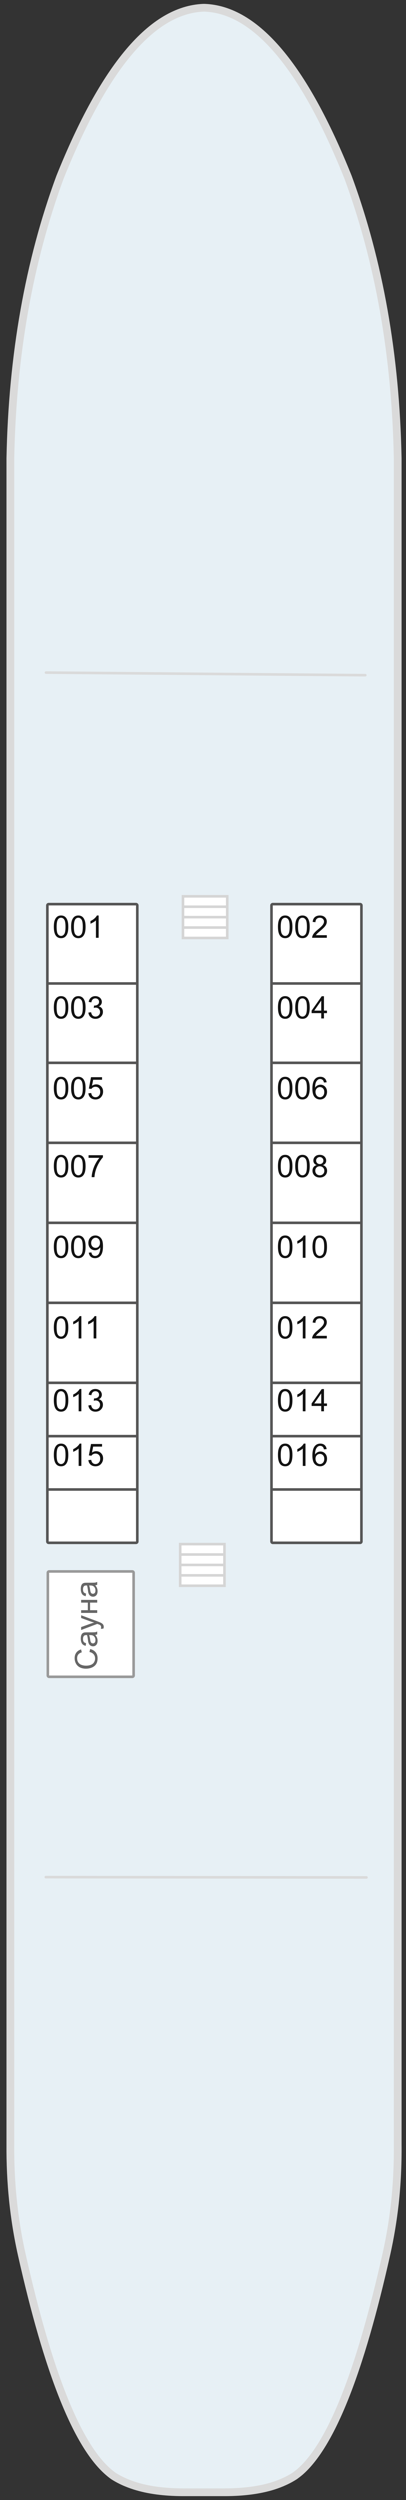 <?xml version="1.0"?>
<svg xmlns="http://www.w3.org/2000/svg" width="157" height="966" viewBox="0 0 157 966" fill="none">
<rect x="0" y="0" width="157" height="966" fill="#333333" stroke="none"/>
<g id="&#x41D;&#x438;&#x436;&#x43D;&#x44F;&#x44F; &#x43F;&#x430;&#x43B;&#x443;&#x431;&#x430;">
<g id="&#x441;&#x445;&#x435;&#x43C;&#x430;">
<path id="&#x43F;&#x430;&#x43B;&#x443;&#x431;&#x430;" d="M23.216 68.452C11.189 101.083 4.786 137.284 4.006 177.055L4.006 828.629C3.895 843.254 5.342 857.327 8.349 870.849C18.558 916.519 29.731 944.614 41.87 955.135C42.501 955.687 43.15 956.204 43.819 956.687C46.232 958.24 49.016 959.516 52.171 960.516C57.295 962.138 63.42 962.966 70.546 963L87.251 963C94.378 962.965 100.522 962.138 105.682 960.516C108.801 959.517 111.566 958.24 113.978 956.687C114.647 956.204 115.314 955.687 115.984 955.135C128.084 944.614 139.24 916.519 149.448 870.849C150.859 864.537 151.935 858.087 152.677 851.498C153.493 844.047 153.865 836.424 153.791 828.629L153.791 177.055C153.012 137.283 146.609 101.083 134.58 68.452C117.393 25.611 98.925 3.793 79.177 3L78.732 3C78.696 3 78.659 3 78.62 3C58.87 3.827 40.403 25.645 23.216 68.452Z" fill="#E7F0F5" stroke="#DADADA" stroke-width="3"/>
<path id="Vector" d="M17.717 725.312L141.709 725.433" stroke="#DADADA" stroke-linecap="round" stroke-linejoin="round"/>
<path id="Vector_2" d="M17.78 259.888L141.257 260.888" stroke="#DADADA" stroke-linecap="round" stroke-linejoin="round"/>
<g id="&#x43B;&#x435;&#x441;&#x442;&#x43D;&#x438;&#x446;&#x430; 1">
<path d="M70.756 346.338L87.871 346.339L87.871 350.36L87.871 354.381L87.87 358.402L87.874 362.423L70.754 362.422L70.755 358.401L70.755 354.38L70.755 350.359L70.756 346.338Z" fill="white"/>
<path d="M70.755 350.359L70.756 346.338L87.871 346.339L87.871 350.36M70.755 350.359L87.871 350.36M70.755 350.359L70.755 354.38M87.871 350.36L87.871 354.381M87.871 354.381L70.755 354.38M87.871 354.381L87.87 358.402M70.755 354.38L70.755 358.401M70.755 358.401L70.754 362.422L87.874 362.423L87.87 358.402M70.755 358.401L87.87 358.402" stroke="#D5D5D5"/>
</g>
<g id="&#x43B;&#x435;&#x441;&#x442;&#x43D;&#x438;&#x446;&#x430; 1.1">
<path d="M69.686 596.642L86.801 596.643L86.801 600.664L86.801 604.685L86.8 608.706L86.804 612.727L69.684 612.725L69.685 608.704L69.685 604.683L69.685 600.663L69.686 596.642Z" fill="white"/>
<path d="M69.685 600.663L69.686 596.642L86.801 596.643L86.801 600.664M69.685 600.663L86.801 600.664M69.685 600.663L69.685 604.683M86.801 600.664L86.801 604.685M86.801 604.685L69.685 604.683M86.801 604.685L86.8 608.706M69.685 604.683L69.685 608.704M69.685 608.704L69.684 612.725L86.804 612.727L86.8 608.706M69.685 608.704L86.8 608.706" stroke="#D5D5D5"/>
</g>
<g id="&#x43A;&#x43E;&#x43D;&#x442;&#x443;&#x440;&#x44B; &#x43A;&#x430;&#x44E;&#x442;">
<g id="Vector_3">
<path d="M139.76 595.639C139.76 595.915 139.536 596.139 139.26 596.139H105.485C105.209 596.139 104.985 595.915 104.985 595.639L104.985 575.532L104.985 554.924L104.985 534.317L104.985 503.406L104.985 472.495L104.985 441.584L104.985 410.673L104.985 380.013L104.985 349.854C104.985 349.577 105.209 349.354 105.485 349.354H139.26C139.536 349.354 139.76 349.577 139.76 349.854L139.76 380.013L139.76 410.673L139.76 441.584L139.76 472.495L139.76 503.406L139.76 534.317L139.76 554.924L139.76 575.532L139.76 595.639Z" fill="white"/>
<path d="M139.76 410.673H104.985M139.76 410.673L139.76 441.584M139.76 410.673L139.76 380.013M104.985 410.673L104.985 441.584M104.985 410.673L104.985 380.013M104.985 534.317H139.76M104.985 534.317L104.985 503.406M104.985 534.317L104.985 554.924M139.76 534.317L139.76 503.406M139.76 534.317L139.76 554.924M139.76 472.495H104.985M139.76 472.495L139.76 441.584M139.76 472.495L139.76 503.406M104.985 472.495L104.985 441.584M104.985 472.495L104.985 503.406M104.985 441.584H139.76M139.76 503.406H104.985M139.76 380.013L139.76 349.854C139.76 349.577 139.536 349.354 139.26 349.354H105.485C105.209 349.354 104.985 349.577 104.985 349.854L104.985 380.013M139.76 380.013H104.985M139.76 554.924H104.985M139.76 554.924L139.76 575.532M104.985 554.924L104.985 575.532M104.985 575.532L104.985 595.639C104.985 595.915 105.209 596.139 105.485 596.139H139.26C139.536 596.139 139.76 595.915 139.76 595.639L139.76 575.532M104.985 575.532H139.76" stroke="#555555"/>
</g>
<g id="Vector_4">
<path d="M52.59 596.139L18.815 596.139C18.539 596.139 18.315 595.915 18.315 595.639L18.315 575.532L18.315 554.924L18.315 534.317L18.315 503.406L18.315 472.495L18.315 441.584L18.315 410.673L18.315 380.013L18.315 349.854C18.315 349.577 18.539 349.354 18.815 349.354L52.59 349.354C52.866 349.354 53.09 349.577 53.09 349.854L53.09 380.013L53.09 410.673L53.09 441.584L53.09 472.495L53.09 503.406L53.09 534.317L53.09 554.924L53.09 575.532L53.09 595.639C53.09 595.915 52.866 596.139 52.59 596.139Z" fill="white"/>
<path d="M53.09 410.673L18.315 410.673M53.09 410.673L53.09 441.584M53.09 410.673L53.09 380.013M18.315 410.673L18.315 441.584M18.315 410.673L18.315 380.013M18.315 534.317L53.09 534.317M18.315 534.317L18.315 503.406M18.315 534.317L18.315 554.924M53.09 534.317L53.09 503.406M53.09 534.317L53.09 554.924M53.09 472.495L18.315 472.495M53.09 472.495L53.09 441.584M53.09 472.495L53.09 503.406M18.315 472.495L18.315 441.584M18.315 472.495L18.315 503.406M18.315 441.584L53.09 441.584M53.09 503.406L18.315 503.406M53.09 380.013L53.09 349.854C53.09 349.577 52.866 349.354 52.59 349.354L18.815 349.354C18.539 349.354 18.315 349.577 18.315 349.854L18.315 380.013M53.09 380.013L18.315 380.013M53.09 554.924L18.315 554.924M53.09 554.924L53.09 575.532M18.315 554.924L18.315 575.532M18.315 575.532L18.315 595.639C18.315 595.915 18.539 596.139 18.815 596.139L52.59 596.139C52.866 596.139 53.09 595.915 53.09 595.639L53.09 575.532M18.315 575.532L53.09 575.532" stroke="#555555"/>
</g>
</g>
<path id="&#x421;&#x430;&#x443;&#x43D;&#x430;" d="M51.67 647.409L51.67 607.697C51.67 607.42 51.446 607.197 51.17 607.197H19C18.724 607.197 18.5 607.42 18.5 607.697L18.5 647.409C18.5 647.685 18.724 647.909 19 647.909H51.17C51.446 647.909 51.67 647.685 51.67 647.409Z" fill="white" stroke="#999999"/>
</g>
<g id="text labels">
<path id="&#x421;&#x430;&#x443;&#x43D;&#x430;_2" d="M34.583 638.319L34.87 637.183C35.804 637.421 36.517 637.851 37.009 638.472C37.497 639.089 37.741 639.845 37.741 640.739C37.741 641.665 37.554 642.419 37.179 643.001C36.8 643.579 36.253 644.021 35.538 644.325C34.824 644.626 34.056 644.776 33.236 644.776C32.341 644.776 31.562 644.606 30.898 644.267C30.23 643.923 29.724 643.436 29.38 642.808C29.032 642.175 28.859 641.479 28.859 640.722C28.859 639.862 29.077 639.14 29.515 638.554C29.952 637.968 30.568 637.56 31.361 637.329L31.624 638.448C30.999 638.647 30.544 638.936 30.259 639.315C29.974 639.694 29.831 640.171 29.831 640.745C29.831 641.405 29.989 641.958 30.306 642.403C30.622 642.845 31.048 643.155 31.583 643.335C32.114 643.515 32.663 643.604 33.23 643.604C33.96 643.604 34.599 643.499 35.146 643.288C35.689 643.073 36.095 642.741 36.364 642.292C36.634 641.843 36.769 641.356 36.769 640.833C36.769 640.196 36.585 639.657 36.218 639.216C35.851 638.774 35.306 638.476 34.583 638.319ZM36.827 631.71C37.159 632.101 37.394 632.478 37.531 632.841C37.667 633.2 37.736 633.587 37.736 634.001C37.736 634.685 37.57 635.21 37.237 635.577C36.902 635.944 36.474 636.128 35.954 636.128C35.65 636.128 35.372 636.06 35.122 635.923C34.868 635.782 34.665 635.601 34.513 635.378C34.361 635.151 34.245 634.897 34.167 634.616C34.112 634.409 34.06 634.097 34.009 633.679C33.907 632.827 33.786 632.2 33.646 631.798C33.501 631.794 33.409 631.792 33.37 631.792C32.941 631.792 32.638 631.892 32.462 632.091C32.224 632.36 32.105 632.761 32.105 633.292C32.105 633.788 32.193 634.155 32.368 634.394C32.54 634.628 32.847 634.802 33.288 634.915L33.148 635.946C32.706 635.853 32.351 635.698 32.081 635.483C31.808 635.269 31.599 634.958 31.454 634.552C31.306 634.145 31.232 633.675 31.232 633.14C31.232 632.608 31.294 632.177 31.419 631.845C31.544 631.513 31.702 631.269 31.894 631.112C32.081 630.956 32.32 630.847 32.609 630.784C32.788 630.749 33.112 630.731 33.581 630.731L34.987 630.731C35.968 630.731 36.589 630.71 36.851 630.667C37.109 630.62 37.357 630.53 37.595 630.397L37.595 631.499C37.376 631.608 37.12 631.679 36.827 631.71ZM34.472 631.798C34.628 632.181 34.761 632.755 34.87 633.521C34.933 633.954 35.003 634.261 35.081 634.44C35.159 634.62 35.275 634.759 35.427 634.856C35.575 634.954 35.741 635.003 35.925 635.003C36.206 635.003 36.441 634.897 36.628 634.687C36.816 634.472 36.909 634.159 36.909 633.749C36.909 633.343 36.822 632.981 36.646 632.665C36.466 632.349 36.222 632.116 35.913 631.968C35.675 631.854 35.324 631.798 34.859 631.798L34.472 631.798ZM39.991 629.278L39.001 629.396C39.064 629.165 39.095 628.964 39.095 628.792C39.095 628.558 39.056 628.37 38.978 628.23C38.9 628.089 38.79 627.974 38.65 627.884C38.544 627.817 38.282 627.71 37.864 627.562C37.806 627.542 37.72 627.511 37.607 627.468L31.372 629.829L31.372 628.692L34.976 627.397C35.433 627.229 35.913 627.079 36.417 626.946C35.933 626.825 35.46 626.681 34.999 626.513L31.372 625.183L31.372 624.128L37.7 626.495C38.384 626.749 38.855 626.946 39.112 627.087C39.46 627.274 39.714 627.489 39.874 627.731C40.038 627.974 40.12 628.263 40.12 628.599C40.12 628.802 40.077 629.028 39.991 629.278ZM31.372 623.226L31.372 622.171L33.962 622.171L33.962 619.247L31.372 619.247L31.372 618.192L37.595 618.192L37.595 619.247L34.835 619.247L34.835 622.171L37.595 622.171L37.595 623.226L31.372 623.226ZM36.827 612.538C37.159 612.929 37.394 613.306 37.531 613.669C37.667 614.028 37.736 614.415 37.736 614.829C37.736 615.513 37.57 616.038 37.237 616.405C36.902 616.772 36.474 616.956 35.954 616.956C35.65 616.956 35.372 616.888 35.122 616.751C34.868 616.61 34.665 616.429 34.513 616.206C34.361 615.979 34.245 615.726 34.167 615.444C34.112 615.237 34.06 614.925 34.009 614.507C33.907 613.655 33.786 613.028 33.646 612.626C33.501 612.622 33.409 612.62 33.37 612.62C32.941 612.62 32.638 612.72 32.462 612.919C32.224 613.188 32.105 613.589 32.105 614.12C32.105 614.616 32.193 614.983 32.368 615.222C32.54 615.456 32.847 615.63 33.288 615.743L33.148 616.774C32.706 616.681 32.351 616.526 32.081 616.312C31.808 616.097 31.599 615.786 31.454 615.38C31.306 614.974 31.232 614.503 31.232 613.968C31.232 613.436 31.294 613.005 31.419 612.673C31.544 612.341 31.702 612.097 31.894 611.94C32.081 611.784 32.32 611.675 32.609 611.612C32.788 611.577 33.112 611.56 33.581 611.56L34.987 611.56C35.968 611.56 36.589 611.538 36.851 611.495C37.109 611.448 37.357 611.358 37.595 611.226L37.595 612.327C37.376 612.437 37.12 612.507 36.827 612.538ZM34.472 612.626C34.628 613.009 34.761 613.583 34.87 614.349C34.933 614.782 35.003 615.089 35.081 615.269C35.159 615.448 35.275 615.587 35.427 615.685C35.575 615.782 35.741 615.831 35.925 615.831C36.206 615.831 36.441 615.726 36.628 615.515C36.816 615.3 36.909 614.987 36.909 614.577C36.909 614.171 36.822 613.81 36.646 613.493C36.466 613.177 36.222 612.944 35.913 612.796C35.675 612.683 35.324 612.626 34.859 612.626L34.472 612.626Z" fill="#666666"/>
<path id="001" d="M20.813 358.128C20.813 357.112 20.916 356.296 21.123 355.679C21.334 355.057 21.645 354.579 22.055 354.243C22.469 353.907 22.988 353.739 23.613 353.739C24.075 353.739 24.479 353.833 24.826 354.02C25.174 354.204 25.461 354.472 25.688 354.823C25.914 355.171 26.092 355.597 26.221 356.1C26.35 356.6 26.414 357.276 26.414 358.128C26.414 359.136 26.311 359.95 26.104 360.571C25.897 361.188 25.586 361.667 25.172 362.007C24.762 362.343 24.242 362.511 23.613 362.511C22.785 362.511 22.135 362.214 21.662 361.62C21.096 360.905 20.813 359.741 20.813 358.128ZM21.897 358.128C21.897 359.538 22.061 360.477 22.389 360.946C22.721 361.411 23.129 361.643 23.613 361.643C24.098 361.643 24.504 361.409 24.832 360.94C25.164 360.472 25.33 359.534 25.33 358.128C25.33 356.714 25.164 355.774 24.832 355.309C24.504 354.845 24.094 354.612 23.602 354.612C23.117 354.612 22.731 354.817 22.442 355.227C22.078 355.751 21.897 356.718 21.897 358.128ZM27.492 358.128C27.492 357.112 27.596 356.296 27.803 355.679C28.014 355.057 28.325 354.579 28.735 354.243C29.149 353.907 29.668 353.739 30.293 353.739C30.754 353.739 31.158 353.833 31.506 354.02C31.854 354.204 32.141 354.472 32.367 354.823C32.594 355.171 32.772 355.597 32.901 356.1C33.029 356.6 33.094 357.276 33.094 358.128C33.094 359.136 32.99 359.95 32.783 360.571C32.576 361.188 32.266 361.667 31.852 362.007C31.442 362.343 30.922 362.511 30.293 362.511C29.465 362.511 28.815 362.214 28.342 361.62C27.776 360.905 27.492 359.741 27.492 358.128ZM28.576 358.128C28.576 359.538 28.741 360.477 29.069 360.946C29.401 361.411 29.809 361.643 30.293 361.643C30.778 361.643 31.184 361.409 31.512 360.94C31.844 360.472 32.01 359.534 32.01 358.128C32.01 356.714 31.844 355.774 31.512 355.309C31.184 354.845 30.774 354.612 30.282 354.612C29.797 354.612 29.41 354.817 29.121 355.227C28.758 355.751 28.576 356.718 28.576 358.128ZM38.145 362.364L37.09 362.364L37.09 355.643C36.836 355.886 36.502 356.128 36.088 356.37C35.678 356.612 35.309 356.794 34.981 356.915L34.981 355.895C35.571 355.618 36.086 355.282 36.528 354.888C36.969 354.493 37.282 354.11 37.465 353.739L38.145 353.739L38.145 362.364Z" fill="#121212"/>
<path id="003" d="M20.813 389.29C20.813 388.274 20.916 387.458 21.123 386.841C21.334 386.22 21.645 385.741 22.055 385.405C22.469 385.069 22.989 384.901 23.614 384.901C24.075 384.901 24.479 384.995 24.827 385.183C25.174 385.366 25.461 385.634 25.688 385.985C25.915 386.333 26.092 386.759 26.221 387.263C26.35 387.763 26.415 388.439 26.415 389.29C26.415 390.298 26.311 391.112 26.104 391.733C25.897 392.351 25.586 392.829 25.172 393.169C24.762 393.505 24.243 393.673 23.614 393.673C22.786 393.673 22.135 393.376 21.663 392.782C21.096 392.067 20.813 390.903 20.813 389.29ZM21.897 389.29C21.897 390.7 22.061 391.64 22.389 392.108C22.721 392.573 23.129 392.806 23.614 392.806C24.098 392.806 24.504 392.571 24.832 392.103C25.165 391.634 25.331 390.696 25.331 389.29C25.331 387.876 25.165 386.937 24.832 386.472C24.504 386.007 24.094 385.774 23.602 385.774C23.118 385.774 22.731 385.98 22.442 386.39C22.079 386.913 21.897 387.88 21.897 389.29ZM27.493 389.29C27.493 388.274 27.596 387.458 27.803 386.841C28.014 386.22 28.325 385.741 28.735 385.405C29.149 385.069 29.669 384.901 30.294 384.901C30.754 384.901 31.159 384.995 31.506 385.183C31.854 385.366 32.141 385.634 32.368 385.985C32.594 386.333 32.772 386.759 32.901 387.263C33.03 387.763 33.094 388.439 33.094 389.29C33.094 390.298 32.991 391.112 32.784 391.733C32.577 392.351 32.266 392.829 31.852 393.169C31.442 393.505 30.922 393.673 30.294 393.673C29.465 393.673 28.815 393.376 28.342 392.782C27.776 392.067 27.493 390.903 27.493 389.29ZM28.577 389.29C28.577 390.7 28.741 391.64 29.069 392.108C29.401 392.573 29.809 392.806 30.294 392.806C30.778 392.806 31.184 392.571 31.512 392.103C31.844 391.634 32.01 390.696 32.01 389.29C32.01 387.876 31.844 386.937 31.512 386.472C31.184 386.007 30.774 385.774 30.282 385.774C29.797 385.774 29.411 385.98 29.122 386.39C28.758 386.913 28.577 387.88 28.577 389.29ZM34.178 391.259L35.233 391.118C35.354 391.716 35.559 392.148 35.848 392.413C36.141 392.675 36.497 392.806 36.914 392.806C37.411 392.806 37.829 392.634 38.168 392.29C38.512 391.946 38.684 391.521 38.684 391.013C38.684 390.528 38.526 390.13 38.209 389.817C37.893 389.501 37.491 389.343 37.002 389.343C36.803 389.343 36.555 389.382 36.258 389.46L36.376 388.534C36.446 388.542 36.502 388.546 36.545 388.546C36.995 388.546 37.399 388.429 37.758 388.194C38.118 387.96 38.297 387.599 38.297 387.11C38.297 386.724 38.166 386.403 37.905 386.149C37.643 385.896 37.305 385.769 36.891 385.769C36.481 385.769 36.139 385.898 35.866 386.155C35.592 386.413 35.416 386.8 35.338 387.315L34.284 387.128C34.413 386.421 34.706 385.874 35.163 385.487C35.62 385.097 36.188 384.901 36.868 384.901C37.336 384.901 37.768 385.003 38.163 385.206C38.557 385.405 38.858 385.679 39.065 386.026C39.276 386.374 39.381 386.743 39.381 387.134C39.381 387.505 39.282 387.843 39.083 388.148C38.883 388.452 38.588 388.694 38.198 388.874C38.706 388.991 39.1 389.235 39.381 389.606C39.663 389.974 39.803 390.435 39.803 390.989C39.803 391.739 39.53 392.376 38.983 392.899C38.436 393.419 37.745 393.679 36.909 393.679C36.155 393.679 35.528 393.454 35.028 393.005C34.532 392.556 34.248 391.974 34.178 391.259Z" fill="#121212"/>
<path id="005" d="M20.813 420.452C20.813 419.437 20.916 418.62 21.123 418.003C21.334 417.382 21.645 416.904 22.055 416.568C22.469 416.232 22.989 416.064 23.614 416.064C24.075 416.064 24.479 416.157 24.827 416.345C25.174 416.529 25.461 416.796 25.688 417.148C25.915 417.495 26.092 417.921 26.221 418.425C26.35 418.925 26.415 419.601 26.415 420.452C26.415 421.46 26.311 422.275 26.104 422.896C25.897 423.513 25.586 423.991 25.172 424.331C24.762 424.667 24.243 424.835 23.614 424.835C22.786 424.835 22.135 424.538 21.663 423.945C21.096 423.23 20.813 422.066 20.813 420.452ZM21.897 420.452C21.897 421.863 22.061 422.802 22.389 423.271C22.721 423.736 23.129 423.968 23.614 423.968C24.098 423.968 24.504 423.734 24.832 423.265C25.165 422.796 25.331 421.859 25.331 420.452C25.331 419.038 25.165 418.099 24.832 417.634C24.504 417.169 24.094 416.937 23.602 416.937C23.118 416.937 22.731 417.142 22.442 417.552C22.079 418.075 21.897 419.042 21.897 420.452ZM27.493 420.452C27.493 419.437 27.596 418.62 27.803 418.003C28.014 417.382 28.325 416.904 28.735 416.568C29.149 416.232 29.669 416.064 30.294 416.064C30.754 416.064 31.159 416.157 31.506 416.345C31.854 416.529 32.141 416.796 32.368 417.148C32.594 417.495 32.772 417.921 32.901 418.425C33.03 418.925 33.094 419.601 33.094 420.452C33.094 421.46 32.991 422.275 32.784 422.896C32.577 423.513 32.266 423.991 31.852 424.331C31.442 424.667 30.922 424.835 30.294 424.835C29.465 424.835 28.815 424.538 28.342 423.945C27.776 423.23 27.493 422.066 27.493 420.452ZM28.577 420.452C28.577 421.863 28.741 422.802 29.069 423.271C29.401 423.736 29.809 423.968 30.294 423.968C30.778 423.968 31.184 423.734 31.512 423.265C31.844 422.796 32.01 421.859 32.01 420.452C32.01 419.038 31.844 418.099 31.512 417.634C31.184 417.169 30.774 416.937 30.282 416.937C29.797 416.937 29.411 417.142 29.122 417.552C28.758 418.075 28.577 419.042 28.577 420.452ZM34.172 422.439L35.28 422.345C35.362 422.884 35.551 423.29 35.848 423.564C36.149 423.833 36.51 423.968 36.932 423.968C37.44 423.968 37.87 423.777 38.221 423.394C38.573 423.011 38.748 422.503 38.748 421.87C38.748 421.269 38.579 420.794 38.239 420.447C37.903 420.099 37.461 419.925 36.914 419.925C36.575 419.925 36.268 420.003 35.995 420.159C35.721 420.312 35.506 420.511 35.35 420.757L34.36 420.628L35.192 416.216H39.463L39.463 417.224H36.036L35.573 419.532C36.088 419.173 36.629 418.993 37.196 418.993C37.946 418.993 38.579 419.253 39.094 419.773C39.61 420.292 39.868 420.96 39.868 421.777C39.868 422.554 39.641 423.226 39.188 423.792C38.637 424.488 37.885 424.835 36.932 424.835C36.151 424.835 35.512 424.616 35.016 424.179C34.524 423.741 34.243 423.161 34.172 422.439Z" fill="#121212"/>
<path id="007" d="M20.813 450.609C20.813 449.594 20.916 448.777 21.123 448.16C21.334 447.539 21.645 447.061 22.055 446.725C22.469 446.389 22.989 446.221 23.614 446.221C24.075 446.221 24.479 446.315 24.827 446.502C25.174 446.686 25.461 446.953 25.688 447.305C25.915 447.652 26.092 448.078 26.221 448.582C26.35 449.082 26.415 449.758 26.415 450.609C26.415 451.617 26.311 452.432 26.104 453.053C25.897 453.67 25.586 454.149 25.172 454.488C24.762 454.824 24.243 454.992 23.614 454.992C22.786 454.992 22.135 454.695 21.663 454.102C21.096 453.387 20.813 452.223 20.813 450.609ZM21.897 450.609C21.897 452.02 22.061 452.959 22.389 453.428C22.721 453.893 23.129 454.125 23.614 454.125C24.098 454.125 24.504 453.891 24.832 453.422C25.165 452.953 25.331 452.016 25.331 450.609C25.331 449.195 25.165 448.256 24.832 447.791C24.504 447.326 24.094 447.094 23.602 447.094C23.118 447.094 22.731 447.299 22.442 447.709C22.079 448.233 21.897 449.199 21.897 450.609ZM27.493 450.609C27.493 449.594 27.596 448.777 27.803 448.16C28.014 447.539 28.325 447.061 28.735 446.725C29.149 446.389 29.669 446.221 30.294 446.221C30.754 446.221 31.159 446.315 31.506 446.502C31.854 446.686 32.141 446.953 32.368 447.305C32.594 447.652 32.772 448.078 32.901 448.582C33.03 449.082 33.094 449.758 33.094 450.609C33.094 451.617 32.991 452.432 32.784 453.053C32.577 453.67 32.266 454.149 31.852 454.488C31.442 454.824 30.922 454.992 30.294 454.992C29.465 454.992 28.815 454.695 28.342 454.102C27.776 453.387 27.493 452.223 27.493 450.609ZM28.577 450.609C28.577 452.02 28.741 452.959 29.069 453.428C29.401 453.893 29.809 454.125 30.294 454.125C30.778 454.125 31.184 453.891 31.512 453.422C31.844 452.953 32.01 452.016 32.01 450.609C32.01 449.195 31.844 448.256 31.512 447.791C31.184 447.326 30.774 447.094 30.282 447.094C29.797 447.094 29.411 447.299 29.122 447.709C28.758 448.233 28.577 449.199 28.577 450.609ZM34.243 447.381L34.243 446.367H39.803L39.803 447.188C39.256 447.77 38.713 448.543 38.174 449.508C37.639 450.473 37.225 451.465 36.932 452.484C36.721 453.203 36.586 453.99 36.528 454.846H35.444C35.456 454.17 35.588 453.354 35.842 452.397C36.096 451.44 36.459 450.518 36.932 449.631C37.409 448.74 37.914 447.99 38.45 447.381H34.243Z" fill="#121212"/>
<path id="009" d="M20.813 481.772C20.813 480.756 20.916 479.94 21.123 479.323C21.334 478.701 21.645 478.223 22.055 477.887C22.469 477.551 22.989 477.383 23.614 477.383C24.075 477.383 24.479 477.477 24.827 477.664C25.174 477.848 25.461 478.116 25.688 478.467C25.915 478.815 26.092 479.241 26.221 479.744C26.35 480.244 26.415 480.92 26.415 481.772C26.415 482.78 26.311 483.594 26.104 484.215C25.897 484.832 25.586 485.311 25.172 485.651C24.762 485.987 24.243 486.155 23.614 486.155C22.786 486.155 22.135 485.858 21.663 485.264C21.096 484.549 20.813 483.385 20.813 481.772ZM21.897 481.772C21.897 483.182 22.061 484.121 22.389 484.59C22.721 485.055 23.129 485.287 23.614 485.287C24.098 485.287 24.504 485.053 24.832 484.584C25.165 484.116 25.331 483.178 25.331 481.772C25.331 480.358 25.165 479.418 24.832 478.953C24.504 478.489 24.094 478.256 23.602 478.256C23.118 478.256 22.731 478.461 22.442 478.871C22.079 479.395 21.897 480.362 21.897 481.772ZM27.493 481.772C27.493 480.756 27.596 479.94 27.803 479.323C28.014 478.701 28.325 478.223 28.735 477.887C29.149 477.551 29.669 477.383 30.294 477.383C30.754 477.383 31.159 477.477 31.506 477.664C31.854 477.848 32.141 478.116 32.368 478.467C32.594 478.815 32.772 479.241 32.901 479.744C33.03 480.244 33.094 480.92 33.094 481.772C33.094 482.78 32.991 483.594 32.784 484.215C32.577 484.832 32.266 485.311 31.852 485.651C31.442 485.987 30.922 486.155 30.294 486.155C29.465 486.155 28.815 485.858 28.342 485.264C27.776 484.549 27.493 483.385 27.493 481.772ZM28.577 481.772C28.577 483.182 28.741 484.121 29.069 484.59C29.401 485.055 29.809 485.287 30.294 485.287C30.778 485.287 31.184 485.053 31.512 484.584C31.844 484.116 32.01 483.178 32.01 481.772C32.01 480.358 31.844 479.418 31.512 478.953C31.184 478.489 30.774 478.256 30.282 478.256C29.797 478.256 29.411 478.461 29.122 478.871C28.758 479.395 28.577 480.362 28.577 481.772ZM34.331 484.022L35.344 483.928C35.43 484.405 35.594 484.75 35.836 484.965C36.079 485.18 36.389 485.287 36.768 485.287C37.092 485.287 37.376 485.213 37.618 485.065C37.864 484.916 38.065 484.719 38.221 484.473C38.377 484.223 38.508 483.887 38.614 483.465C38.719 483.043 38.772 482.614 38.772 482.176C38.772 482.129 38.77 482.059 38.766 481.965C38.555 482.301 38.266 482.574 37.899 482.785C37.536 482.992 37.141 483.096 36.715 483.096C36.004 483.096 35.403 482.838 34.911 482.323C34.419 481.807 34.172 481.127 34.172 480.283C34.172 479.412 34.428 478.711 34.94 478.18C35.456 477.649 36.1 477.383 36.873 477.383C37.432 477.383 37.942 477.533 38.403 477.834C38.868 478.135 39.219 478.565 39.458 479.123C39.7 479.678 39.821 480.483 39.821 481.537C39.821 482.635 39.702 483.51 39.463 484.162C39.225 484.811 38.87 485.305 38.397 485.645C37.928 485.985 37.377 486.155 36.745 486.155C36.073 486.155 35.524 485.969 35.098 485.598C34.672 485.223 34.416 484.698 34.331 484.022ZM38.649 480.231C38.649 479.625 38.487 479.145 38.163 478.789C37.842 478.434 37.456 478.256 37.002 478.256C36.534 478.256 36.126 478.448 35.778 478.83C35.43 479.213 35.256 479.709 35.256 480.319C35.256 480.866 35.42 481.311 35.748 481.655C36.081 481.994 36.489 482.164 36.973 482.164C37.461 482.164 37.862 481.994 38.174 481.655C38.491 481.311 38.649 480.836 38.649 480.231Z" fill="#121212"/>
<path id="011" d="M20.813 512.934C20.813 511.918 20.916 511.102 21.123 510.485C21.334 509.864 21.645 509.385 22.055 509.049C22.469 508.713 22.989 508.545 23.614 508.545C24.075 508.545 24.479 508.639 24.827 508.827C25.174 509.01 25.461 509.278 25.688 509.629C25.915 509.977 26.092 510.403 26.221 510.907C26.35 511.407 26.415 512.082 26.415 512.934C26.415 513.942 26.311 514.756 26.104 515.377C25.897 515.995 25.586 516.473 25.172 516.813C24.762 517.149 24.243 517.317 23.614 517.317C22.786 517.317 22.135 517.02 21.663 516.426C21.096 515.711 20.813 514.547 20.813 512.934ZM21.897 512.934C21.897 514.344 22.061 515.284 22.389 515.752C22.721 516.217 23.129 516.45 23.614 516.45C24.098 516.45 24.504 516.215 24.832 515.747C25.165 515.278 25.331 514.34 25.331 512.934C25.331 511.52 25.165 510.581 24.832 510.116C24.504 509.651 24.094 509.418 23.602 509.418C23.118 509.418 22.731 509.623 22.442 510.034C22.079 510.557 21.897 511.524 21.897 512.934ZM31.465 517.17H30.411L30.411 510.45C30.157 510.692 29.823 510.934 29.409 511.176C28.998 511.418 28.629 511.6 28.301 511.721L28.301 510.702C28.891 510.424 29.407 510.088 29.848 509.694C30.29 509.299 30.602 508.916 30.786 508.545H31.465L31.465 517.17ZM37.254 517.17H36.2L36.2 510.45C35.946 510.692 35.612 510.934 35.198 511.176C34.788 511.418 34.419 511.6 34.09 511.721L34.09 510.702C34.68 510.424 35.196 510.088 35.637 509.694C36.079 509.299 36.391 508.916 36.575 508.545H37.254L37.254 517.17Z" fill="#121212"/>
<path id="013" d="M20.813 541.081C20.813 540.065 20.916 539.249 21.123 538.631C21.334 538.01 21.645 537.532 22.055 537.196C22.469 536.86 22.989 536.692 23.614 536.692C24.075 536.692 24.479 536.786 24.827 536.973C25.174 537.157 25.461 537.424 25.688 537.776C25.915 538.124 26.092 538.549 26.221 539.053C26.35 539.553 26.415 540.229 26.415 541.081C26.415 542.088 26.311 542.903 26.104 543.524C25.897 544.141 25.586 544.62 25.172 544.96C24.762 545.295 24.243 545.463 23.614 545.463C22.786 545.463 22.135 545.167 21.663 544.573C21.096 543.858 20.813 542.694 20.813 541.081ZM21.897 541.081C21.897 542.491 22.061 543.43 22.389 543.899C22.721 544.364 23.129 544.596 23.614 544.596C24.098 544.596 24.504 544.362 24.832 543.893C25.165 543.424 25.331 542.487 25.331 541.081C25.331 539.667 25.165 538.727 24.832 538.262C24.504 537.797 24.094 537.565 23.602 537.565C23.118 537.565 22.731 537.77 22.442 538.18C22.079 538.704 21.897 539.67 21.897 541.081ZM31.465 545.317H30.411L30.411 538.596C30.157 538.838 29.823 539.081 29.409 539.323C28.998 539.565 28.629 539.747 28.301 539.868L28.301 538.848C28.891 538.571 29.407 538.235 29.848 537.84C30.29 537.446 30.602 537.063 30.786 536.692H31.465L31.465 545.317ZM34.178 543.049L35.233 542.909C35.354 543.506 35.559 543.938 35.848 544.204C36.141 544.465 36.497 544.596 36.914 544.596C37.411 544.596 37.829 544.424 38.168 544.081C38.512 543.737 38.684 543.311 38.684 542.803C38.684 542.319 38.526 541.92 38.209 541.608C37.893 541.292 37.491 541.133 37.002 541.133C36.803 541.133 36.555 541.172 36.258 541.251L36.376 540.325C36.446 540.333 36.502 540.337 36.545 540.337C36.995 540.337 37.399 540.219 37.758 539.985C38.118 539.751 38.297 539.389 38.297 538.901C38.297 538.514 38.166 538.194 37.905 537.94C37.643 537.686 37.305 537.559 36.891 537.559C36.481 537.559 36.139 537.688 35.866 537.946C35.592 538.204 35.416 538.59 35.338 539.106L34.284 538.919C34.413 538.212 34.706 537.665 35.163 537.278C35.62 536.887 36.188 536.692 36.868 536.692C37.336 536.692 37.768 536.794 38.163 536.997C38.557 537.196 38.858 537.469 39.065 537.817C39.276 538.165 39.381 538.534 39.381 538.924C39.381 539.295 39.282 539.633 39.083 539.938C38.883 540.243 38.588 540.485 38.198 540.665C38.706 540.782 39.1 541.026 39.381 541.397C39.663 541.764 39.803 542.225 39.803 542.78C39.803 543.53 39.53 544.167 38.983 544.69C38.436 545.21 37.745 545.469 36.909 545.469C36.155 545.469 35.528 545.245 35.028 544.795C34.532 544.346 34.248 543.764 34.178 543.049Z" fill="#121212"/>
<path id="015" d="M20.813 562.191C20.813 561.175 20.916 560.359 21.123 559.741C21.334 559.12 21.645 558.642 22.055 558.306C22.469 557.97 22.989 557.802 23.614 557.802C24.075 557.802 24.479 557.896 24.827 558.083C25.174 558.267 25.461 558.534 25.688 558.886C25.915 559.234 26.092 559.659 26.221 560.163C26.35 560.663 26.415 561.339 26.415 562.191C26.415 563.198 26.311 564.013 26.104 564.634C25.897 565.251 25.586 565.73 25.172 566.069C24.762 566.405 24.243 566.573 23.614 566.573C22.786 566.573 22.135 566.277 21.663 565.683C21.096 564.968 20.813 563.804 20.813 562.191ZM21.897 562.191C21.897 563.601 22.061 564.54 22.389 565.009C22.721 565.474 23.129 565.706 23.614 565.706C24.098 565.706 24.504 565.472 24.832 565.003C25.165 564.534 25.331 563.597 25.331 562.191C25.331 560.777 25.165 559.837 24.832 559.372C24.504 558.907 24.094 558.675 23.602 558.675C23.118 558.675 22.731 558.88 22.442 559.29C22.079 559.814 21.897 560.78 21.897 562.191ZM31.465 566.427H30.411L30.411 559.706C30.157 559.948 29.823 560.191 29.409 560.433C28.998 560.675 28.629 560.857 28.301 560.978L28.301 559.958C28.891 559.681 29.407 559.345 29.848 558.95C30.29 558.556 30.602 558.173 30.786 557.802H31.465L31.465 566.427ZM34.172 564.177L35.28 564.083C35.362 564.622 35.551 565.028 35.848 565.302C36.149 565.571 36.51 565.706 36.932 565.706C37.44 565.706 37.87 565.515 38.221 565.132C38.573 564.749 38.748 564.241 38.748 563.609C38.748 563.007 38.579 562.532 38.239 562.185C37.903 561.837 37.461 561.663 36.914 561.663C36.575 561.663 36.268 561.741 35.995 561.898C35.721 562.05 35.506 562.249 35.35 562.495L34.36 562.366L35.192 557.954H39.463L39.463 558.962H36.036L35.573 561.271C36.088 560.911 36.629 560.732 37.196 560.732C37.946 560.732 38.579 560.991 39.094 561.511C39.61 562.03 39.868 562.698 39.868 563.515C39.868 564.292 39.641 564.964 39.188 565.53C38.637 566.226 37.885 566.573 36.932 566.573C36.151 566.573 35.512 566.355 35.016 565.917C34.524 565.48 34.243 564.9 34.172 564.177Z" fill="#121212"/>
<path id="002" d="M107.483 358.128C107.483 357.112 107.586 356.296 107.793 355.679C108.004 355.057 108.315 354.579 108.725 354.243C109.139 353.907 109.659 353.739 110.284 353.739C110.745 353.739 111.149 353.833 111.497 354.02C111.844 354.204 112.131 354.472 112.358 354.823C112.584 355.171 112.762 355.597 112.891 356.1C113.02 356.6 113.084 357.276 113.084 358.128C113.084 359.136 112.981 359.95 112.774 360.571C112.567 361.188 112.256 361.667 111.842 362.007C111.432 362.343 110.913 362.511 110.284 362.511C109.456 362.511 108.805 362.214 108.332 361.62C107.766 360.905 107.483 359.741 107.483 358.128ZM108.567 358.128C108.567 359.538 108.731 360.477 109.059 360.946C109.391 361.411 109.799 361.643 110.284 361.643C110.768 361.643 111.174 361.409 111.502 360.94C111.834 360.472 112 359.534 112 358.128C112 356.714 111.834 355.774 111.502 355.309C111.174 354.845 110.764 354.612 110.272 354.612C109.788 354.612 109.401 354.817 109.112 355.227C108.749 355.751 108.567 356.718 108.567 358.128ZM114.163 358.128C114.163 357.112 114.266 356.296 114.473 355.679C114.684 355.057 114.995 354.579 115.405 354.243C115.819 353.907 116.338 353.739 116.963 353.739C117.424 353.739 117.829 353.833 118.176 354.02C118.524 354.204 118.811 354.472 119.038 354.823C119.264 355.171 119.442 355.597 119.571 356.1C119.7 356.6 119.764 357.276 119.764 358.128C119.764 359.136 119.661 359.95 119.454 360.571C119.247 361.188 118.936 361.667 118.522 362.007C118.112 362.343 117.592 362.511 116.963 362.511C116.135 362.511 115.485 362.214 115.012 361.62C114.446 360.905 114.163 359.741 114.163 358.128ZM115.247 358.128C115.247 359.538 115.411 360.477 115.739 360.946C116.071 361.411 116.479 361.643 116.963 361.643C117.448 361.643 117.854 361.409 118.182 360.94C118.514 360.472 118.68 359.534 118.68 358.128C118.68 356.714 118.514 355.774 118.182 355.309C117.854 354.845 117.444 354.612 116.952 354.612C116.467 354.612 116.081 354.817 115.791 355.227C115.428 355.751 115.247 356.718 115.247 358.128ZM126.385 361.35L126.385 362.364L120.707 362.364C120.7 362.11 120.741 361.866 120.831 361.632C120.975 361.245 121.206 360.864 121.522 360.489C121.842 360.114 122.303 359.681 122.905 359.188C123.838 358.423 124.469 357.817 124.797 357.372C125.125 356.923 125.29 356.499 125.29 356.1C125.29 355.682 125.139 355.331 124.838 355.046C124.541 354.757 124.153 354.612 123.672 354.612C123.165 354.612 122.758 354.765 122.454 355.069C122.149 355.374 121.995 355.796 121.991 356.335L120.907 356.224C120.981 355.415 121.26 354.8 121.745 354.378C122.229 353.952 122.879 353.739 123.696 353.739C124.52 353.739 125.172 353.968 125.653 354.425C126.133 354.882 126.374 355.448 126.374 356.124C126.374 356.468 126.303 356.806 126.163 357.138C126.022 357.47 125.788 357.819 125.459 358.186C125.135 358.554 124.594 359.057 123.836 359.698C123.204 360.229 122.797 360.591 122.618 360.782C122.438 360.97 122.29 361.159 122.172 361.35L126.385 361.35Z" fill="#121212"/>
<path id="004" d="M107.483 389.29C107.483 388.274 107.586 387.458 107.793 386.841C108.004 386.22 108.315 385.741 108.725 385.405C109.139 385.069 109.659 384.901 110.284 384.901C110.745 384.901 111.149 384.995 111.497 385.183C111.844 385.366 112.131 385.634 112.358 385.985C112.584 386.333 112.762 386.759 112.891 387.263C113.02 387.763 113.084 388.439 113.084 389.29C113.084 390.298 112.981 391.112 112.774 391.733C112.567 392.351 112.256 392.829 111.842 393.169C111.432 393.505 110.913 393.673 110.284 393.673C109.456 393.673 108.805 393.376 108.332 392.782C107.766 392.067 107.483 390.903 107.483 389.29ZM108.567 389.29C108.567 390.7 108.731 391.64 109.059 392.108C109.391 392.573 109.799 392.806 110.284 392.806C110.768 392.806 111.174 392.571 111.502 392.103C111.834 391.634 112 390.696 112 389.29C112 387.876 111.834 386.937 111.502 386.472C111.174 386.007 110.764 385.774 110.272 385.774C109.788 385.774 109.401 385.98 109.112 386.39C108.749 386.913 108.567 387.88 108.567 389.29ZM114.163 389.29C114.163 388.274 114.266 387.458 114.473 386.841C114.684 386.22 114.995 385.741 115.405 385.405C115.819 385.069 116.338 384.901 116.963 384.901C117.424 384.901 117.829 384.995 118.176 385.183C118.524 385.366 118.811 385.634 119.038 385.985C119.264 386.333 119.442 386.759 119.571 387.263C119.7 387.763 119.764 388.439 119.764 389.29C119.764 390.298 119.661 391.112 119.454 391.733C119.247 392.351 118.936 392.829 118.522 393.169C118.112 393.505 117.592 393.673 116.963 393.673C116.135 393.673 115.485 393.376 115.012 392.782C114.446 392.067 114.163 390.903 114.163 389.29ZM115.247 389.29C115.247 390.7 115.411 391.64 115.739 392.108C116.071 392.573 116.479 392.806 116.963 392.806C117.448 392.806 117.854 392.571 118.182 392.103C118.514 391.634 118.68 390.696 118.68 389.29C118.68 387.876 118.514 386.937 118.182 386.472C117.854 386.007 117.444 385.774 116.952 385.774C116.467 385.774 116.081 385.98 115.791 386.39C115.428 386.913 115.247 387.88 115.247 389.29ZM124.223 393.526L124.223 391.47H120.497L120.497 390.503L124.416 384.937H125.278L125.278 390.503H126.438L126.438 391.47H125.278L125.278 393.526H124.223ZM124.223 390.503L124.223 386.63L121.534 390.503H124.223Z" fill="#121212"/>
<path id="006" d="M107.483 420.452C107.483 419.437 107.586 418.62 107.793 418.003C108.004 417.382 108.315 416.904 108.725 416.568C109.139 416.232 109.659 416.064 110.284 416.064C110.745 416.064 111.149 416.157 111.497 416.345C111.844 416.529 112.131 416.796 112.358 417.148C112.584 417.495 112.762 417.921 112.891 418.425C113.02 418.925 113.084 419.601 113.084 420.452C113.084 421.46 112.981 422.275 112.774 422.896C112.567 423.513 112.256 423.991 111.842 424.331C111.432 424.667 110.913 424.835 110.284 424.835C109.456 424.835 108.805 424.538 108.332 423.945C107.766 423.23 107.483 422.066 107.483 420.452ZM108.567 420.452C108.567 421.863 108.731 422.802 109.059 423.271C109.391 423.736 109.799 423.968 110.284 423.968C110.768 423.968 111.174 423.734 111.502 423.265C111.834 422.796 112 421.859 112 420.452C112 419.038 111.834 418.099 111.502 417.634C111.174 417.169 110.764 416.937 110.272 416.937C109.788 416.937 109.401 417.142 109.112 417.552C108.749 418.075 108.567 419.042 108.567 420.452ZM114.163 420.452C114.163 419.437 114.266 418.62 114.473 418.003C114.684 417.382 114.995 416.904 115.405 416.568C115.819 416.232 116.338 416.064 116.963 416.064C117.424 416.064 117.829 416.157 118.176 416.345C118.524 416.529 118.811 416.796 119.038 417.148C119.264 417.495 119.442 417.921 119.571 418.425C119.7 418.925 119.764 419.601 119.764 420.452C119.764 421.46 119.661 422.275 119.454 422.896C119.247 423.513 118.936 423.991 118.522 424.331C118.112 424.667 117.592 424.835 116.963 424.835C116.135 424.835 115.485 424.538 115.012 423.945C114.446 423.23 114.163 422.066 114.163 420.452ZM115.247 420.452C115.247 421.863 115.411 422.802 115.739 423.271C116.071 423.736 116.479 423.968 116.963 423.968C117.448 423.968 117.854 423.734 118.182 423.265C118.514 422.796 118.68 421.859 118.68 420.452C118.68 419.038 118.514 418.099 118.182 417.634C117.854 417.169 117.444 416.937 116.952 416.937C116.467 416.937 116.081 417.142 115.791 417.552C115.428 418.075 115.247 419.042 115.247 420.452ZM126.315 418.202L125.266 418.284C125.172 417.87 125.04 417.57 124.868 417.382C124.582 417.081 124.231 416.931 123.813 416.931C123.477 416.931 123.182 417.025 122.928 417.212C122.596 417.454 122.334 417.808 122.143 418.273C121.952 418.738 121.852 419.4 121.844 420.259C122.098 419.872 122.409 419.585 122.776 419.398C123.143 419.21 123.528 419.116 123.93 419.116C124.633 419.116 125.231 419.376 125.723 419.896C126.219 420.411 126.467 421.079 126.467 421.9C126.467 422.439 126.35 422.941 126.116 423.405C125.885 423.866 125.567 424.22 125.161 424.466C124.754 424.712 124.293 424.835 123.778 424.835C122.899 424.835 122.182 424.513 121.627 423.868C121.073 423.22 120.795 422.154 120.795 420.669C120.795 419.009 121.102 417.802 121.715 417.048C122.25 416.392 122.971 416.064 123.877 416.064C124.553 416.064 125.106 416.253 125.536 416.632C125.969 417.011 126.229 417.534 126.315 418.202ZM122.008 421.905C122.008 422.269 122.084 422.616 122.237 422.948C122.393 423.28 122.61 423.534 122.887 423.71C123.165 423.882 123.456 423.968 123.76 423.968C124.206 423.968 124.588 423.788 124.909 423.429C125.229 423.07 125.389 422.581 125.389 421.964C125.389 421.37 125.231 420.904 124.915 420.564C124.598 420.22 124.2 420.048 123.719 420.048C123.243 420.048 122.838 420.22 122.506 420.564C122.174 420.904 122.008 421.351 122.008 421.905Z" fill="#121212"/>
<path id="008" d="M107.483 450.609C107.483 449.594 107.586 448.777 107.793 448.16C108.004 447.539 108.315 447.061 108.725 446.725C109.139 446.389 109.659 446.221 110.284 446.221C110.745 446.221 111.149 446.315 111.497 446.502C111.844 446.686 112.131 446.953 112.358 447.305C112.584 447.652 112.762 448.078 112.891 448.582C113.02 449.082 113.084 449.758 113.084 450.609C113.084 451.617 112.981 452.432 112.774 453.053C112.567 453.67 112.256 454.149 111.842 454.488C111.432 454.824 110.913 454.992 110.284 454.992C109.456 454.992 108.805 454.695 108.332 454.102C107.766 453.387 107.483 452.223 107.483 450.609ZM108.567 450.609C108.567 452.02 108.731 452.959 109.059 453.428C109.391 453.893 109.799 454.125 110.284 454.125C110.768 454.125 111.174 453.891 111.502 453.422C111.834 452.953 112 452.016 112 450.609C112 449.195 111.834 448.256 111.502 447.791C111.174 447.326 110.764 447.094 110.272 447.094C109.788 447.094 109.401 447.299 109.112 447.709C108.749 448.233 108.567 449.199 108.567 450.609ZM114.163 450.609C114.163 449.594 114.266 448.777 114.473 448.16C114.684 447.539 114.995 447.061 115.405 446.725C115.819 446.389 116.338 446.221 116.963 446.221C117.424 446.221 117.829 446.315 118.176 446.502C118.524 446.686 118.811 446.953 119.038 447.305C119.264 447.652 119.442 448.078 119.571 448.582C119.7 449.082 119.764 449.758 119.764 450.609C119.764 451.617 119.661 452.432 119.454 453.053C119.247 453.67 118.936 454.149 118.522 454.488C118.112 454.824 117.592 454.992 116.963 454.992C116.135 454.992 115.485 454.695 115.012 454.102C114.446 453.387 114.163 452.223 114.163 450.609ZM115.247 450.609C115.247 452.02 115.411 452.959 115.739 453.428C116.071 453.893 116.479 454.125 116.963 454.125C117.448 454.125 117.854 453.891 118.182 453.422C118.514 452.953 118.68 452.016 118.68 450.609C118.68 449.195 118.514 448.256 118.182 447.791C117.854 447.326 117.444 447.094 116.952 447.094C116.467 447.094 116.081 447.299 115.791 447.709C115.428 448.233 115.247 449.199 115.247 450.609ZM122.465 450.188C122.028 450.027 121.704 449.799 121.493 449.502C121.282 449.205 121.176 448.85 121.176 448.436C121.176 447.811 121.401 447.285 121.85 446.859C122.299 446.434 122.897 446.221 123.643 446.221C124.393 446.221 124.997 446.44 125.454 446.877C125.911 447.311 126.139 447.84 126.139 448.465C126.139 448.863 126.034 449.211 125.823 449.508C125.616 449.801 125.299 450.027 124.874 450.188C125.401 450.359 125.801 450.637 126.075 451.02C126.352 451.402 126.491 451.859 126.491 452.391C126.491 453.125 126.231 453.742 125.711 454.242C125.192 454.742 124.508 454.992 123.661 454.992C122.813 454.992 122.129 454.742 121.61 454.242C121.09 453.738 120.831 453.111 120.831 452.361C120.831 451.803 120.971 451.336 121.252 450.961C121.538 450.582 121.942 450.324 122.465 450.188ZM122.254 448.4C122.254 448.807 122.385 449.139 122.647 449.397C122.909 449.654 123.249 449.783 123.666 449.783C124.073 449.783 124.405 449.656 124.663 449.402C124.924 449.145 125.055 448.83 125.055 448.459C125.055 448.072 124.92 447.748 124.651 447.486C124.385 447.221 124.053 447.088 123.655 447.088C123.252 447.088 122.918 447.217 122.653 447.475C122.387 447.733 122.254 448.041 122.254 448.4ZM121.915 452.367C121.915 452.668 121.985 452.959 122.125 453.24C122.27 453.522 122.483 453.74 122.764 453.897C123.045 454.049 123.348 454.125 123.672 454.125C124.176 454.125 124.592 453.963 124.92 453.639C125.249 453.315 125.413 452.902 125.413 452.402C125.413 451.895 125.243 451.475 124.903 451.143C124.567 450.811 124.145 450.645 123.637 450.645C123.141 450.645 122.729 450.809 122.401 451.137C122.077 451.465 121.915 451.875 121.915 452.367Z" fill="#121212"/>
<path id="010" d="M107.483 481.772C107.483 480.756 107.586 479.94 107.793 479.323C108.004 478.701 108.315 478.223 108.725 477.887C109.139 477.551 109.659 477.383 110.284 477.383C110.745 477.383 111.149 477.477 111.497 477.664C111.844 477.848 112.131 478.116 112.358 478.467C112.584 478.815 112.762 479.241 112.891 479.744C113.02 480.244 113.084 480.92 113.084 481.772C113.084 482.78 112.981 483.594 112.774 484.215C112.567 484.832 112.256 485.311 111.842 485.651C111.432 485.987 110.913 486.155 110.284 486.155C109.456 486.155 108.805 485.858 108.332 485.264C107.766 484.549 107.483 483.385 107.483 481.772ZM108.567 481.772C108.567 483.182 108.731 484.121 109.059 484.59C109.391 485.055 109.799 485.287 110.284 485.287C110.768 485.287 111.174 485.053 111.502 484.584C111.834 484.116 112 483.178 112 481.772C112 480.358 111.834 479.418 111.502 478.953C111.174 478.489 110.764 478.256 110.272 478.256C109.788 478.256 109.401 478.461 109.112 478.871C108.749 479.395 108.567 480.362 108.567 481.772ZM118.135 486.008H117.081L117.081 479.287C116.827 479.53 116.493 479.772 116.079 480.014C115.668 480.256 115.299 480.438 114.971 480.559L114.971 479.539C115.561 479.262 116.077 478.926 116.518 478.532C116.959 478.137 117.272 477.754 117.456 477.383H118.135L118.135 486.008ZM120.842 481.772C120.842 480.756 120.946 479.94 121.153 479.323C121.364 478.701 121.674 478.223 122.084 477.887C122.499 477.551 123.018 477.383 123.643 477.383C124.104 477.383 124.508 477.477 124.856 477.664C125.204 477.848 125.491 478.116 125.717 478.467C125.944 478.815 126.122 479.241 126.25 479.744C126.379 480.244 126.444 480.92 126.444 481.772C126.444 482.78 126.34 483.594 126.133 484.215C125.926 484.832 125.616 485.311 125.202 485.651C124.791 485.987 124.272 486.155 123.643 486.155C122.815 486.155 122.165 485.858 121.692 485.264C121.125 484.549 120.842 483.385 120.842 481.772ZM121.926 481.772C121.926 483.182 122.09 484.121 122.418 484.59C122.75 485.055 123.159 485.287 123.643 485.287C124.127 485.287 124.534 485.053 124.862 484.584C125.194 484.116 125.36 483.178 125.36 481.772C125.36 480.358 125.194 479.418 124.862 478.953C124.534 478.489 124.124 478.256 123.631 478.256C123.147 478.256 122.76 478.461 122.471 478.871C122.108 479.395 121.926 480.362 121.926 481.772Z" fill="#121212"/>
<path id="012" d="M107.483 512.934C107.483 511.918 107.586 511.102 107.793 510.485C108.004 509.864 108.315 509.385 108.725 509.049C109.139 508.713 109.659 508.545 110.284 508.545C110.745 508.545 111.149 508.639 111.497 508.827C111.844 509.01 112.131 509.278 112.358 509.629C112.584 509.977 112.762 510.403 112.891 510.907C113.02 511.407 113.084 512.082 113.084 512.934C113.084 513.942 112.981 514.756 112.774 515.377C112.567 515.995 112.256 516.473 111.842 516.813C111.432 517.149 110.913 517.317 110.284 517.317C109.456 517.317 108.805 517.02 108.332 516.426C107.766 515.711 107.483 514.547 107.483 512.934ZM108.567 512.934C108.567 514.344 108.731 515.284 109.059 515.752C109.391 516.217 109.799 516.45 110.284 516.45C110.768 516.45 111.174 516.215 111.502 515.747C111.834 515.278 112 514.34 112 512.934C112 511.52 111.834 510.581 111.502 510.116C111.174 509.651 110.764 509.418 110.272 509.418C109.788 509.418 109.401 509.623 109.112 510.034C108.749 510.557 108.567 511.524 108.567 512.934ZM118.135 517.17H117.081L117.081 510.45C116.827 510.692 116.493 510.934 116.079 511.176C115.668 511.418 115.299 511.6 114.971 511.721L114.971 510.702C115.561 510.424 116.077 510.088 116.518 509.694C116.959 509.299 117.272 508.916 117.456 508.545H118.135L118.135 517.17ZM126.385 516.157L126.385 517.17H120.707C120.7 516.916 120.741 516.672 120.831 516.438C120.975 516.051 121.206 515.67 121.522 515.295C121.842 514.92 122.303 514.487 122.905 513.995C123.838 513.229 124.469 512.623 124.797 512.178C125.125 511.729 125.29 511.305 125.29 510.907C125.29 510.489 125.139 510.137 124.838 509.852C124.541 509.563 124.153 509.418 123.672 509.418C123.165 509.418 122.758 509.571 122.454 509.875C122.149 510.18 121.995 510.602 121.991 511.141L120.907 511.03C120.981 510.221 121.26 509.606 121.745 509.184C122.229 508.758 122.879 508.545 123.696 508.545C124.52 508.545 125.172 508.774 125.653 509.231C126.133 509.688 126.374 510.254 126.374 510.93C126.374 511.274 126.303 511.612 126.163 511.944C126.022 512.276 125.788 512.625 125.459 512.993C125.135 513.36 124.594 513.864 123.836 514.504C123.204 515.036 122.797 515.397 122.618 515.588C122.438 515.776 122.29 515.965 122.172 516.157H126.385Z" fill="#121212"/>
<path id="014" d="M107.483 541.081C107.483 540.065 107.586 539.249 107.793 538.631C108.004 538.01 108.315 537.532 108.725 537.196C109.139 536.86 109.659 536.692 110.284 536.692C110.745 536.692 111.149 536.786 111.497 536.973C111.844 537.157 112.131 537.424 112.358 537.776C112.584 538.124 112.762 538.549 112.891 539.053C113.02 539.553 113.084 540.229 113.084 541.081C113.084 542.088 112.981 542.903 112.774 543.524C112.567 544.141 112.256 544.62 111.842 544.96C111.432 545.295 110.913 545.463 110.284 545.463C109.456 545.463 108.805 545.167 108.332 544.573C107.766 543.858 107.483 542.694 107.483 541.081ZM108.567 541.081C108.567 542.491 108.731 543.43 109.059 543.899C109.391 544.364 109.799 544.596 110.284 544.596C110.768 544.596 111.174 544.362 111.502 543.893C111.834 543.424 112 542.487 112 541.081C112 539.667 111.834 538.727 111.502 538.262C111.174 537.797 110.764 537.565 110.272 537.565C109.788 537.565 109.401 537.77 109.112 538.18C108.749 538.704 108.567 539.67 108.567 541.081ZM118.135 545.317H117.081L117.081 538.596C116.827 538.838 116.493 539.081 116.079 539.323C115.668 539.565 115.299 539.747 114.971 539.868L114.971 538.848C115.561 538.571 116.077 538.235 116.518 537.84C116.959 537.446 117.272 537.063 117.456 536.692H118.135L118.135 545.317ZM124.223 545.317L124.223 543.26H120.497L120.497 542.294L124.416 536.727H125.278L125.278 542.294H126.438L126.438 543.26H125.278L125.278 545.317H124.223ZM124.223 542.294L124.223 538.42L121.534 542.294H124.223Z" fill="#121212"/>
<path id="016" d="M107.483 562.191C107.483 561.175 107.586 560.359 107.793 559.741C108.004 559.12 108.315 558.642 108.725 558.306C109.139 557.97 109.659 557.802 110.284 557.802C110.745 557.802 111.149 557.896 111.497 558.083C111.844 558.267 112.131 558.534 112.358 558.886C112.584 559.234 112.762 559.659 112.891 560.163C113.02 560.663 113.084 561.339 113.084 562.191C113.084 563.198 112.981 564.013 112.774 564.634C112.567 565.251 112.256 565.73 111.842 566.069C111.432 566.405 110.913 566.573 110.284 566.573C109.456 566.573 108.805 566.277 108.332 565.683C107.766 564.968 107.483 563.804 107.483 562.191ZM108.567 562.191C108.567 563.601 108.731 564.54 109.059 565.009C109.391 565.474 109.799 565.706 110.284 565.706C110.768 565.706 111.174 565.472 111.502 565.003C111.834 564.534 112 563.597 112 562.191C112 560.777 111.834 559.837 111.502 559.372C111.174 558.907 110.764 558.675 110.272 558.675C109.788 558.675 109.401 558.88 109.112 559.29C108.749 559.814 108.567 560.78 108.567 562.191ZM118.135 566.427H117.081L117.081 559.706C116.827 559.948 116.493 560.191 116.079 560.433C115.668 560.675 115.299 560.857 114.971 560.978L114.971 559.958C115.561 559.681 116.077 559.345 116.518 558.95C116.959 558.556 117.272 558.173 117.456 557.802H118.135L118.135 566.427ZM126.315 559.941L125.266 560.023C125.172 559.609 125.04 559.308 124.868 559.12C124.582 558.819 124.231 558.669 123.813 558.669C123.477 558.669 123.182 558.763 122.928 558.95C122.596 559.193 122.334 559.546 122.143 560.011C121.952 560.476 121.852 561.138 121.844 561.997C122.098 561.61 122.409 561.323 122.776 561.136C123.143 560.948 123.528 560.855 123.93 560.855C124.633 560.855 125.231 561.114 125.723 561.634C126.219 562.15 126.467 562.818 126.467 563.638C126.467 564.177 126.35 564.679 126.116 565.144C125.885 565.605 125.567 565.958 125.161 566.204C124.754 566.45 124.293 566.573 123.778 566.573C122.899 566.573 122.182 566.251 121.627 565.607C121.073 564.958 120.795 563.892 120.795 562.407C120.795 560.747 121.102 559.54 121.715 558.786C122.25 558.13 122.971 557.802 123.877 557.802C124.553 557.802 125.106 557.991 125.536 558.37C125.969 558.749 126.229 559.273 126.315 559.941ZM122.008 563.644C122.008 564.007 122.084 564.355 122.237 564.687C122.393 565.019 122.61 565.273 122.887 565.448C123.165 565.62 123.456 565.706 123.76 565.706C124.206 565.706 124.588 565.527 124.909 565.167C125.229 564.808 125.389 564.319 125.389 563.702C125.389 563.109 125.231 562.642 124.915 562.302C124.598 561.958 124.2 561.786 123.719 561.786C123.243 561.786 122.838 561.958 122.506 562.302C122.174 562.642 122.008 563.089 122.008 563.644Z" fill="#121212"/>
</g>
<g id="cabins">
<rect id="001_2" x="53.625" y="349.354" width="31.162" height="35.31" transform="rotate(90 53.625 349.354)" fill="#FF0000" fill-opacity="0" cabin="001"/>
<rect id="003_2" x="53.625" y="380.516" width="30.157" height="35.31" transform="rotate(90 53.625 380.516)" fill="#FF0000" fill-opacity="0" cabin="003"/>
<rect id="005_2" x="53.625" y="410.673" width="31.162" height="35.31" transform="rotate(90 53.625 410.673)" fill="#FF0000" fill-opacity="0" cabin="005"/>
<rect id="007_2" x="53.625" y="441.835" width="31.162" height="35.31" transform="rotate(90 53.625 441.835)" fill="#FF0000" fill-opacity="0" cabin="007"/>
<rect id="009_2" x="53.625" y="472.998" width="30.157" height="35.31" transform="rotate(90 53.625 472.998)" fill="#FF0000" fill-opacity="0" cabin="009"/>
<rect id="011_2" x="53.625" y="503.155" width="31.162" height="35.31" transform="rotate(90 53.625 503.155)" fill="#FF0000" fill-opacity="0" cabin="011"/>
<rect id="013_2" x="53.625" y="534.317" width="21.11" height="35.31" transform="rotate(90 53.625 534.317)" fill="#FF0000" fill-opacity="0" cabin="013"/>
<rect id="015_2" x="53.625" y="555.427" width="20.105" height="35.31" transform="rotate(90 53.625 555.427)" fill="#FF0000" fill-opacity="0" cabin="015"/>
<rect id="002_2" x="140.295" y="349.354" width="31.162" height="35.31" transform="rotate(90 140.295 349.354)" fill="#FF0000" fill-opacity="0" cabin="002"/>
<rect id="004_2" x="140.295" y="380.516" width="30.157" height="35.31" transform="rotate(90 140.295 380.516)" fill="#FF0000" fill-opacity="0" cabin="004"/>
<rect id="006_2" x="140.295" y="410.673" width="31.162" height="35.31" transform="rotate(90 140.295 410.673)" fill="#FF0000" fill-opacity="0" cabin="006"/>
<rect id="008_2" x="140.295" y="441.835" width="31.162" height="35.31" transform="rotate(90 140.295 441.835)" fill="#FF0000" fill-opacity="0" cabin="008"/>
<rect id="010_2" x="140.295" y="472.998" width="30.157" height="35.31" transform="rotate(90 140.295 472.998)" fill="#FF0000" fill-opacity="0" cabin="010"/>
<rect id="012_2" x="140.295" y="503.155" width="31.162" height="35.31" transform="rotate(90 140.295 503.155)" fill="#FF0000" fill-opacity="0" cabin="012"/>
<rect id="014_2" x="140.295" y="534.317" width="21.11" height="35.31" transform="rotate(90 140.295 534.317)" fill="#FF0000" fill-opacity="0" cabin="014"/>
<rect id="016_2" x="140.295" y="555.427" width="20.105" height="35.31" transform="rotate(90 140.295 555.427)" fill="#FF0000" fill-opacity="0" cabin="016"/>
</g>
</g>
</svg>
